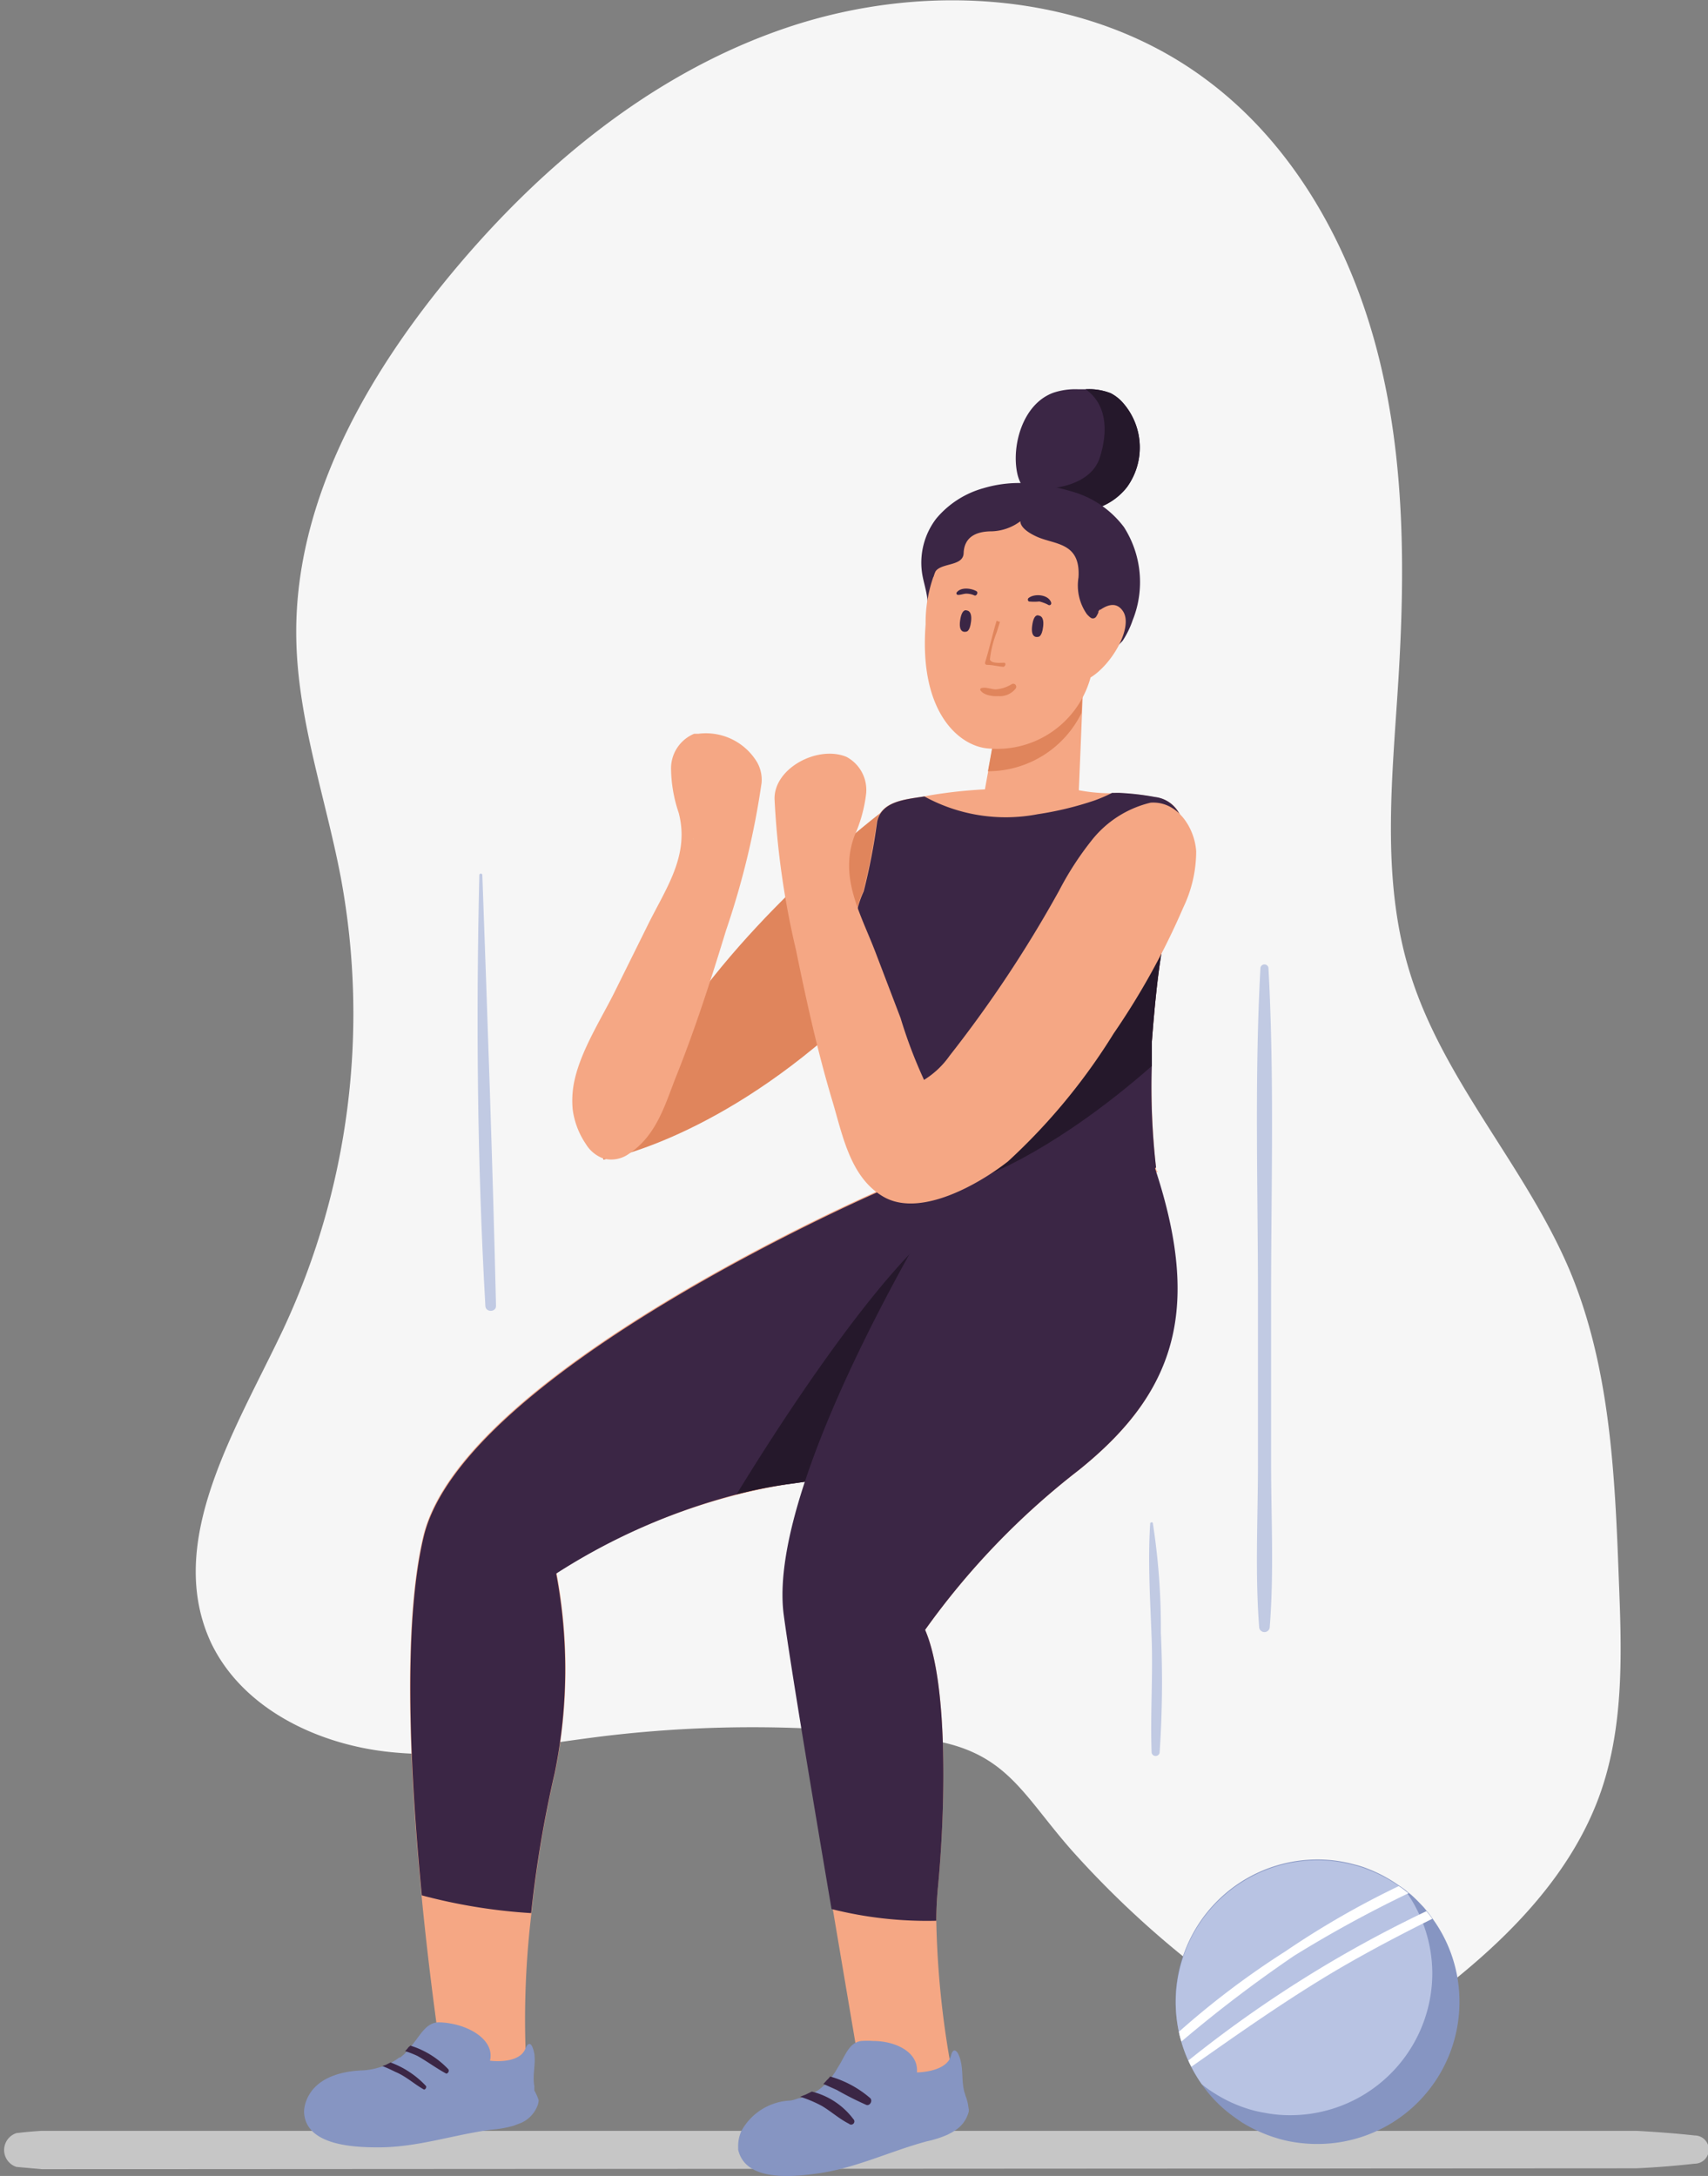<svg id="Layer_1" data-name="Layer 1" xmlns="http://www.w3.org/2000/svg" viewBox="0 0 96.21 122.53"><rect x="0" y="0" width="96.21" height="122.53" fill="#808080" stroke="none"/><defs><style>.cls-1{fill:#f6f6f6;}.cls-2{fill:#c6c6c6;}.cls-3{fill:#f5a784;}.cls-4{fill:#e0855c;}.cls-5{fill:#3b2645;}.cls-6{fill:#25182b;}.cls-7{fill:#8695c2;}.cls-8{fill:#c1cae3;}.cls-9{fill:#b8c3e3;}.cls-10{fill:#fff;}</style></defs><path class="cls-1" d="M437.05,122a70.2,70.2,0,0,0-18-.17c-4,.49-8.12,1.33-12.17.89s-8.24-2.46-10-6.16c-2.63-5.69,1.41-12,4.08-17.65a41.94,41.94,0,0,0,3.25-25.36c-.85-4.51-2.44-8.92-2.52-13.51-.14-7.33,3.61-14.22,8.22-19.93,5.15-6.38,11.68-11.89,19.46-14.5s16.89-2,23.49,2.88c5,3.67,8.18,9.4,9.73,15.4s1.56,12.28,1.18,18.46c-.34,5.53-1,11.21.65,16.5,1.87,6.07,6.52,10.9,9,16.76,2.29,5.47,2.55,11.54,2.77,17.47.16,4,.29,8.07-1,11.84-1.56,4.53-5.05,8.13-8.82,11.08-1.94,1.52-4.21,3-6.67,2.78a10,10,0,0,1-4.65-2,54,54,0,0,1-9.64-8.47C442.53,125.06,441.69,122.62,437.05,122Z" transform="translate(-385 -24.07)"/><path class="cls-2" d="M480.46,145.91c-1.09.12-2.18.21-3.29.26l-89.63.05h-.19l-1.43-.13a1,1,0,0,1,0-1.9c.47-.06.95-.1,1.43-.13h.2l89.62,0c1.1.06,2.19.14,3.29.26A.79.79,0,0,1,480.46,145.91Z" transform="translate(-385 -24.07)"/><path class="cls-3" d="M443,96.44c.12,8.76-6.44,10.18-13.65,11.21a34.48,34.48,0,0,0-13,5,29.09,29.09,0,0,1-.08,11.21,65.56,65.56,0,0,0-1.33,7.91,50.15,50.15,0,0,0-.27,9.09H410s-.71-4.43-1.26-10.11c-.65-6.7-1.09-15.15.1-20.17,2.19-9.27,25.63-19.45,25.63-19.45S442.85,87.68,443,96.44Z" transform="translate(-385 -24.07)"/><path class="cls-3" d="M445.77,106.85a42.8,42.8,0,0,0-8.66,9c1.31,3,1.15,10.16.71,14.63-.05.56-.08,1.15-.08,1.75a51.34,51.34,0,0,0,1,9.12l-5.06.68s-4.1-24.11-4.49-27c-1.07-7.86,9.91-25.16,9.91-25.16s6.78-10.44,10.18-1.46S451.63,102.14,445.77,106.85Z" transform="translate(-385 -24.07)"/><path class="cls-4" d="M434.75,69.73s-7.38,5.55-11.86,12.52S419,89.37,419,89.37s6-1,13.21-7.46S436.57,68.16,434.75,69.73Z" transform="translate(-385 -24.07)"/><path class="cls-3" d="M450.88,75.41a27.43,27.43,0,0,0-.56,3c-.21,1.44-.32,2.89-.44,4.35,0,.16,0,.32,0,.49a48.76,48.76,0,0,0,.23,6.56c0,.16.08.24.13.24-.33.09-.67.17-1,.23a36,36,0,0,1-4.78.77,30.71,30.71,0,0,1-4.53.1c-.54,0-1.08-.07-1.62-.13l-.53-.25a15.12,15.12,0,0,1-1.78-1,.31.31,0,0,1-.06-.16,11.25,11.25,0,0,1-.11-1.2c-.12-1-.28-2-.44-3-.31-2-.07-4.09-1.21-5.92a9.71,9.71,0,0,1-.78-1.22,5.37,5.37,0,0,1,.22-4,36.47,36.47,0,0,0,.76-3.94c.26-1.14,1.56-1.24,2.66-1.41l.44-.08a27,27,0,0,1,3-.32l.84-4.64c.2-2.21,4.71-1.59,4.71-1.59l-.26,6.28a9.77,9.77,0,0,0,1.9.17h.15a3.16,3.16,0,0,1,.32,0,12.17,12.17,0,0,1,1.95.23,1.75,1.75,0,0,1,1.52,1.37C451.82,72.11,451.24,73.85,450.88,75.41Z" transform="translate(-385 -24.07)"/><path class="cls-4" d="M446,62.38l-.08,1.84a5.87,5.87,0,0,1-5.27,3.28l.64-3.53C441.46,61.76,446,62.38,446,62.38Z" transform="translate(-385 -24.07)"/><path class="cls-5" d="M448.49,51.49a3.55,3.55,0,0,1-1.22,1,3.38,3.38,0,0,1-1.29.35c-1.57.15-3.35-.56-3.68-2.12s.31-3.92,2.05-4.54a3.9,3.9,0,0,1,1.36-.19h.44a3.37,3.37,0,0,1,1.41.22,2.34,2.34,0,0,1,.7.55A3.81,3.81,0,0,1,448.49,51.49Z" transform="translate(-385 -24.07)"/><path class="cls-6" d="M448.49,51.49a3.55,3.55,0,0,1-1.22,1,3.38,3.38,0,0,1-1.29.35l-1.9-1.27s2.35-.06,2.88-1.76c.43-1.37.44-2.94-.81-3.82a3.37,3.37,0,0,1,1.41.22,2.34,2.34,0,0,1,.7.55A3.81,3.81,0,0,1,448.49,51.49Z" transform="translate(-385 -24.07)"/><path class="cls-5" d="M437.37,59.56a15.75,15.75,0,0,0-.14-1.81c-.06-.5-.24-1-.3-1.48a4.08,4.08,0,0,1,.81-3,5.32,5.32,0,0,1,2.66-1.71,7,7,0,0,1,2.55-.27,11.81,11.81,0,0,1,2.44.46,5.55,5.55,0,0,1,2.92,2A5.75,5.75,0,0,1,448.8,59a5.1,5.1,0,0,1-.56,1.15,3.76,3.76,0,0,1-2,1.17,13.51,13.51,0,0,1-3.34.57,11.31,11.31,0,0,1-3.33-.25,3,3,0,0,1-2-1.24,1.79,1.79,0,0,1-.15-.79Z" transform="translate(-385 -24.07)"/><path class="cls-3" d="M448.27,58.51c-.36-.57-.88-.39-1.31-.09a7,7,0,0,0-.31-2.71c-1-2.54-6.11-3.41-8.6-.24a7.76,7.76,0,0,0-.91,3.75c-.39,5,1.92,6.89,3.55,7a5.46,5.46,0,0,0,5.74-4C447.63,61.49,448.83,59.41,448.27,58.51Z" transform="translate(-385 -24.07)"/><path class="cls-5" d="M439.42,59.64s-.44.14-.34-.61.39-.58.39-.58.3,0,.23.61S439.42,59.64,439.42,59.64Z" transform="translate(-385 -24.07)"/><path class="cls-5" d="M443.48,59.93s-.44.14-.34-.62.39-.57.39-.57.3,0,.23.61S443.48,59.93,443.48,59.93Z" transform="translate(-385 -24.07)"/><path class="cls-4" d="M441.57,61.39c-.22,0-.72.06-.81-.18a6,6,0,0,1,.38-1.53c.07-.21.13-.41.19-.6l-.05,0-.14-.06c-.24.79-.42,1.61-.65,2.35a.11.11,0,0,0,.1.14c.32,0,.63.09.94.11C441.64,61.58,441.68,61.41,441.57,61.39Z" transform="translate(-385 -24.07)"/><path class="cls-5" d="M440,57.36c-.3-.17-.87-.24-1.11.07a.09.09,0,0,0,.08.14c.15,0,.29-.06.44-.07a1.12,1.12,0,0,1,.48.1C440,57.65,440.13,57.43,440,57.36Z" transform="translate(-385 -24.07)"/><path class="cls-5" d="M444.21,58c-.15-.45-.91-.52-1.25-.27a.12.12,0,0,0,0,.21,2.88,2.88,0,0,0,.59,0,2.29,2.29,0,0,1,.46.17C444.13,58.2,444.24,58.12,444.21,58Z" transform="translate(-385 -24.07)"/><path class="cls-4" d="M442,62.59a2,2,0,0,1-.9.3c-.27,0-.56-.15-.83-.07a.09.09,0,0,0-.05.11c.19.3.71.36,1,.34a1.13,1.13,0,0,0,1-.44A.17.17,0,0,0,442,62.59Z" transform="translate(-385 -24.07)"/><path class="cls-5" d="M446.87,58.5l0,.06a1.67,1.67,0,0,1-.12.23.22.22,0,0,1-.22.1c-.09,0-.24-.16-.31-.24a2.81,2.81,0,0,1-.47-2.06c.13-2-1.34-1.84-2.35-2.3s-.92-.87-.92-.87a2.84,2.84,0,0,1-1.62.57c-1,0-1.55.41-1.58,1.23s-1.48.48-1.66,1.19.06-1.26.06-1.26L440,52.63l3.19-.26L446,53.59l1.8,1.54c.17.84.82,2.35-.19,2.89-.16.09-.34.14-.5.23A1,1,0,0,0,446.87,58.5Z" transform="translate(-385 -24.07)"/><path class="cls-5" d="M451.53,72.49c-.14,1-.43,2-.65,2.92s-.42,2-.56,3c-.2,1.44-.33,2.89-.44,4.35,0,.16,0,.32,0,.49s0,.4,0,.85a38.93,38.93,0,0,0,.24,5.71,4.21,4.21,0,0,1-.85.47,16.3,16.3,0,0,1-4.74.77,30.42,30.42,0,0,1-4.57.1c-.54,0-1.08-.07-1.62-.13l-.53-.25a10.16,10.16,0,0,1-1.84-1.15l-.09-.07c-.15-.1-.3-3.13-.46-4.14-.31-2-.08-4.09-1.21-5.92a9.71,9.71,0,0,1-.78-1.22,5.37,5.37,0,0,1,.22-4,34.61,34.61,0,0,0,.76-3.94c.26-1.14,1.56-1.24,2.66-1.41a9.53,9.53,0,0,0,6.38,1,18.53,18.53,0,0,0,3.19-.77,8.43,8.43,0,0,0,1-.43h.15a3.16,3.16,0,0,1,.32,0,15,15,0,0,1,1.95.23,1.76,1.76,0,0,1,1.52,1.37A6.52,6.52,0,0,1,451.53,72.49Z" transform="translate(-385 -24.07)"/><path class="cls-3" d="M427.65,67a3.36,3.36,0,0,0-3.32-1.61l-.23,0a2.11,2.11,0,0,0-1.3,2,8,8,0,0,0,.43,2.45c.64,2.43-.75,4.29-1.78,6.4l-1.77,3.57c-.84,1.72-2.24,3.81-2.42,5.74a5.27,5.27,0,0,0,0,1,4.51,4.51,0,0,0,.74,1.94,1.92,1.92,0,0,0,1,.82,1.71,1.71,0,0,0,1.43-.27c1.51-1,2-2.66,2.61-4.24,1.1-2.73,2-5.53,2.86-8.35a46,46,0,0,0,2-8.3A2,2,0,0,0,427.65,67Zm-3.59,4.34a.13.13,0,0,1,0-.06s0,0,0,.06Z" transform="translate(-385 -24.07)"/><path class="cls-7" d="M415.34,142.33v.06a1.42,1.42,0,0,1-.05.22,1.76,1.76,0,0,1-.93,1l-.42.16a6.11,6.11,0,0,1-1.22.22c-2.17.28-4.17,1-6.4,1-1.33,0-4.07-.09-4.19-1.94a.62.62,0,0,1,0-.09v-.06a2.05,2.05,0,0,1,.29-.88c.35-.6,1.15-1.26,2.89-1.36a3.57,3.57,0,0,0,.59-.06,2.86,2.86,0,0,0,.42-.1l.22-.06.18-.06,0,0,.12-.06.16-.08a3.41,3.41,0,0,0,.49-.31s0,0,.06,0l.22-.19a2.25,2.25,0,0,0,.21-.24.19.19,0,0,0,.08-.07l0,0,0,0,.37-.48c.41-.56.72-1,1.3-1a3.91,3.91,0,0,1,.67.07c1.21.21,2.46,1,2.2,2.09,0,0,1.65.23,2-.69.16-.37.3-.28.39-.08a1.82,1.82,0,0,1,.11.4c.08.59-.12,1.19,0,1.81a2,2,0,0,0,0,.24A2.87,2.87,0,0,1,415.34,142.33Z" transform="translate(-385 -24.07)"/><path class="cls-7" d="M439.57,142.75a1.8,1.8,0,0,1,0,.22,1.78,1.78,0,0,1-.79,1.08c-.12.08-.26.15-.39.22a6,6,0,0,1-1.18.38c-2.12.57-4,1.52-6.22,1.82-1.32.18-4,.47-4.41-1.35V145a2.14,2.14,0,0,1,.17-.91,3.3,3.3,0,0,1,2.68-1.73c.21,0,.4-.09.58-.14l.09,0,.31-.12.35-.17.08,0,.12-.08a2.24,2.24,0,0,0,.43-.33c.06,0,.1-.09.15-.13s0,0,.05-.06a1.37,1.37,0,0,0,.2-.22,2.93,2.93,0,0,0,.18-.26l.06-.08,0,0,.34-.57c.33-.61.56-1.12,1.14-1.2a5,5,0,0,1,.68,0c1.23,0,2.56.61,2.46,1.77,0,0,1.67,0,1.92-.95.1-.39.26-.32.38-.14a1.85,1.85,0,0,1,.15.39c.16.58.06,1.19.22,1.8a2,2,0,0,1,.07.23,2.41,2.41,0,0,1,.17.75Z" transform="translate(-385 -24.07)"/><path class="cls-5" d="M443,96.44c.09,6.68-3.7,9.09-8.71,10.31a50,50,0,0,1-4.94.9,25.48,25.48,0,0,0-2.84.57,35.08,35.08,0,0,0-10.18,4.46,29.09,29.09,0,0,1-.08,11.21,65.56,65.56,0,0,0-1.33,7.91,31.33,31.33,0,0,1-6.16-1c-.65-6.7-1.09-15.15.1-20.17,2.19-9.27,25.63-19.45,25.63-19.45S442.85,87.68,443,96.44Z" transform="translate(-385 -24.07)"/><path class="cls-6" d="M434.27,106.75a50,50,0,0,1-4.94.9,25.48,25.48,0,0,0-2.84.57c1.67-2.74,8.23-13.23,12.41-15.84C442,90.43,437.69,99.89,434.27,106.75Z" transform="translate(-385 -24.07)"/><path class="cls-5" d="M445.77,106.85a42.8,42.8,0,0,0-8.66,9c1.31,3,1.15,10.16.71,14.63-.05.56-.08,1.15-.08,1.75a22,22,0,0,1-5.9-.66c-1.07-6.29-2.3-13.65-2.69-16.54-1.07-7.86,9.91-25.16,9.91-25.16s7-10.69,10.4-1.71S451.63,102.14,445.77,106.85Z" transform="translate(-385 -24.07)"/><path class="cls-6" d="M451.53,72.49c-.14,1-.43,2-.65,2.92s-.42,2-.56,3c-.2,1.44-.33,2.89-.44,4.35,0,.16,0,.32,0,.49s0,.4,0,.85c-5.34,4.69-9.2,6.1-9.2,6.1s7.5-17.38,10.56-17.74Z" transform="translate(-385 -24.07)"/><path class="cls-3" d="M447.73,82.27a41.58,41.58,0,0,0,3.92-7.09,7.35,7.35,0,0,0,.73-3.17c-.09-1.35-1.07-2.85-2.57-2.74a6,6,0,0,0-3.34,2.15,17.41,17.41,0,0,0-1.81,2.8,69.42,69.42,0,0,1-6.17,9.3,4.91,4.91,0,0,1-1.44,1.36,26.85,26.85,0,0,1-1.32-3.48l-1.42-3.72c-.84-2.19-2.05-4.18-1.18-6.54a8.11,8.11,0,0,0,.66-2.39,2.11,2.11,0,0,0-1.11-2.06c-1.62-.67-4.09.64-4.05,2.38a46.73,46.73,0,0,0,1.2,8.46c.59,2.88,1.22,5.76,2.07,8.58.57,1.91,1,4.28,2.88,5.36,2.06,1.17,5.34-.7,7-2A34.22,34.22,0,0,0,447.73,82.27Zm-15.59-9.71,0-.06v.06Z" transform="translate(-385 -24.07)"/><path class="cls-5" d="M408.89,141.74c-.56-.31-1-.74-1.62-1-.24-.12-.48-.23-.73-.33l.18-.06,0,0,.12-.06.16-.08a5.17,5.17,0,0,1,2,1.33A.16.16,0,0,1,408.89,141.74Z" transform="translate(-385 -24.07)"/><path class="cls-5" d="M410.14,140.84c-.56-.3-1.06-.68-1.63-1a5.8,5.8,0,0,0-.69-.27,2.25,2.25,0,0,0,.21-.24.19.19,0,0,0,.08-.07l0,0,0,0a4.94,4.94,0,0,1,2.15,1.34A.17.17,0,0,1,410.14,140.84Z" transform="translate(-385 -24.07)"/><path class="cls-5" d="M432.82,143.66c-.54-.27-1-.69-1.52-1a7,7,0,0,0-1.23-.52l.31-.12.35-.17a4.18,4.18,0,0,1,2.34,1.55A.18.18,0,0,1,432.82,143.66Z" transform="translate(-385 -24.07)"/><path class="cls-5" d="M433.8,142.6a18.45,18.45,0,0,1-1.66-.84l-.78-.35c.06,0,.1-.09.15-.13s0,0,.05-.06a1.37,1.37,0,0,0,.2-.22,5.92,5.92,0,0,1,2.26,1.22C434.17,142.37,434,142.67,433.8,142.6Z" transform="translate(-385 -24.07)"/><path class="cls-8" d="M450.39,116a38.32,38.32,0,0,0-.45-6.15c0-.09-.14-.06-.15,0-.14,2.14,0,4.31.08,6.45s-.08,4.32,0,6.47a.23.23,0,0,0,.45,0A59.17,59.17,0,0,0,450.39,116Z" transform="translate(-385 -24.07)"/><path class="cls-8" d="M456.6,106.44q0-4.65,0-9.3c0-6.18.19-12.41-.15-18.58a.23.23,0,0,0-.45,0c-.34,6.17-.14,12.4-.14,18.58,0,3.1,0,6.2,0,9.3s-.17,6.22.07,9.29a.3.3,0,0,0,.59,0C456.77,112.66,456.6,109.52,456.6,106.44Z" transform="translate(-385 -24.07)"/><path class="cls-8" d="M412.17,73.34c0-.1-.17-.1-.17,0-.19,8.08-.12,16.19.34,24.26,0,.38.61.38.6,0C412.75,89.51,412.46,81.42,412.17,73.34Z" transform="translate(-385 -24.07)"/><path class="cls-7" d="M467.21,136.8a8,8,0,0,1-8,8,8.21,8.21,0,0,1-1.41-.12,6.63,6.63,0,0,1-.88-.21,8.28,8.28,0,0,1-1.94-.87c-.24-.16-.47-.32-.69-.49a7.5,7.5,0,0,1-1.6-1.68,8.64,8.64,0,0,1-.59-1,3.78,3.78,0,0,1-.17-.35,6.85,6.85,0,0,1-.39-1.07,3.41,3.41,0,0,1-.14-.55,8.39,8.39,0,0,1-.18-1.68,8,8,0,0,1,8-8,7.84,7.84,0,0,1,2.07.28,5.34,5.34,0,0,1,.8.26,7.94,7.94,0,0,1,1.72.93c.13.09.27.18.39.28l.14.12.13.1a8.35,8.35,0,0,1,.6.59,2.92,2.92,0,0,1,.28.32,4.46,4.46,0,0,1,.33.43A7.94,7.94,0,0,1,467.21,136.8Z" transform="translate(-385 -24.07)"/><path class="cls-9" d="M465.68,135.18a8,8,0,0,1-8,8,7.32,7.32,0,0,1-1.41-.13,6.59,6.59,0,0,1-.88-.2,7.91,7.91,0,0,1-1.94-.88q-.36-.22-.69-.48l-.07-.06a8,8,0,0,1,6.52-12.61,7.84,7.84,0,0,1,2.07.28,5.34,5.34,0,0,1,.8.26,7.88,7.88,0,0,1,2.11,1.21A8,8,0,0,1,465.68,135.18Z" transform="translate(-385 -24.07)"/><path class="cls-10" d="M464.34,130.68a68.23,68.23,0,0,0-6.44,3.52,74.74,74.74,0,0,0-6.35,4.83,3.41,3.41,0,0,1-.14-.55,47.14,47.14,0,0,1,6-4.53,48.91,48.91,0,0,1,6.38-3.67,3.48,3.48,0,0,1,.39.28Z" transform="translate(-385 -24.07)"/><path class="cls-10" d="M465.68,132.12c-1.79.89-3.56,1.82-5.29,2.83-2.87,1.69-5.56,3.59-8.28,5.5a3.78,3.78,0,0,1-.17-.35,68.32,68.32,0,0,1,13.41-8.41A4.46,4.46,0,0,1,465.68,132.12Z" transform="translate(-385 -24.07)"/></svg>